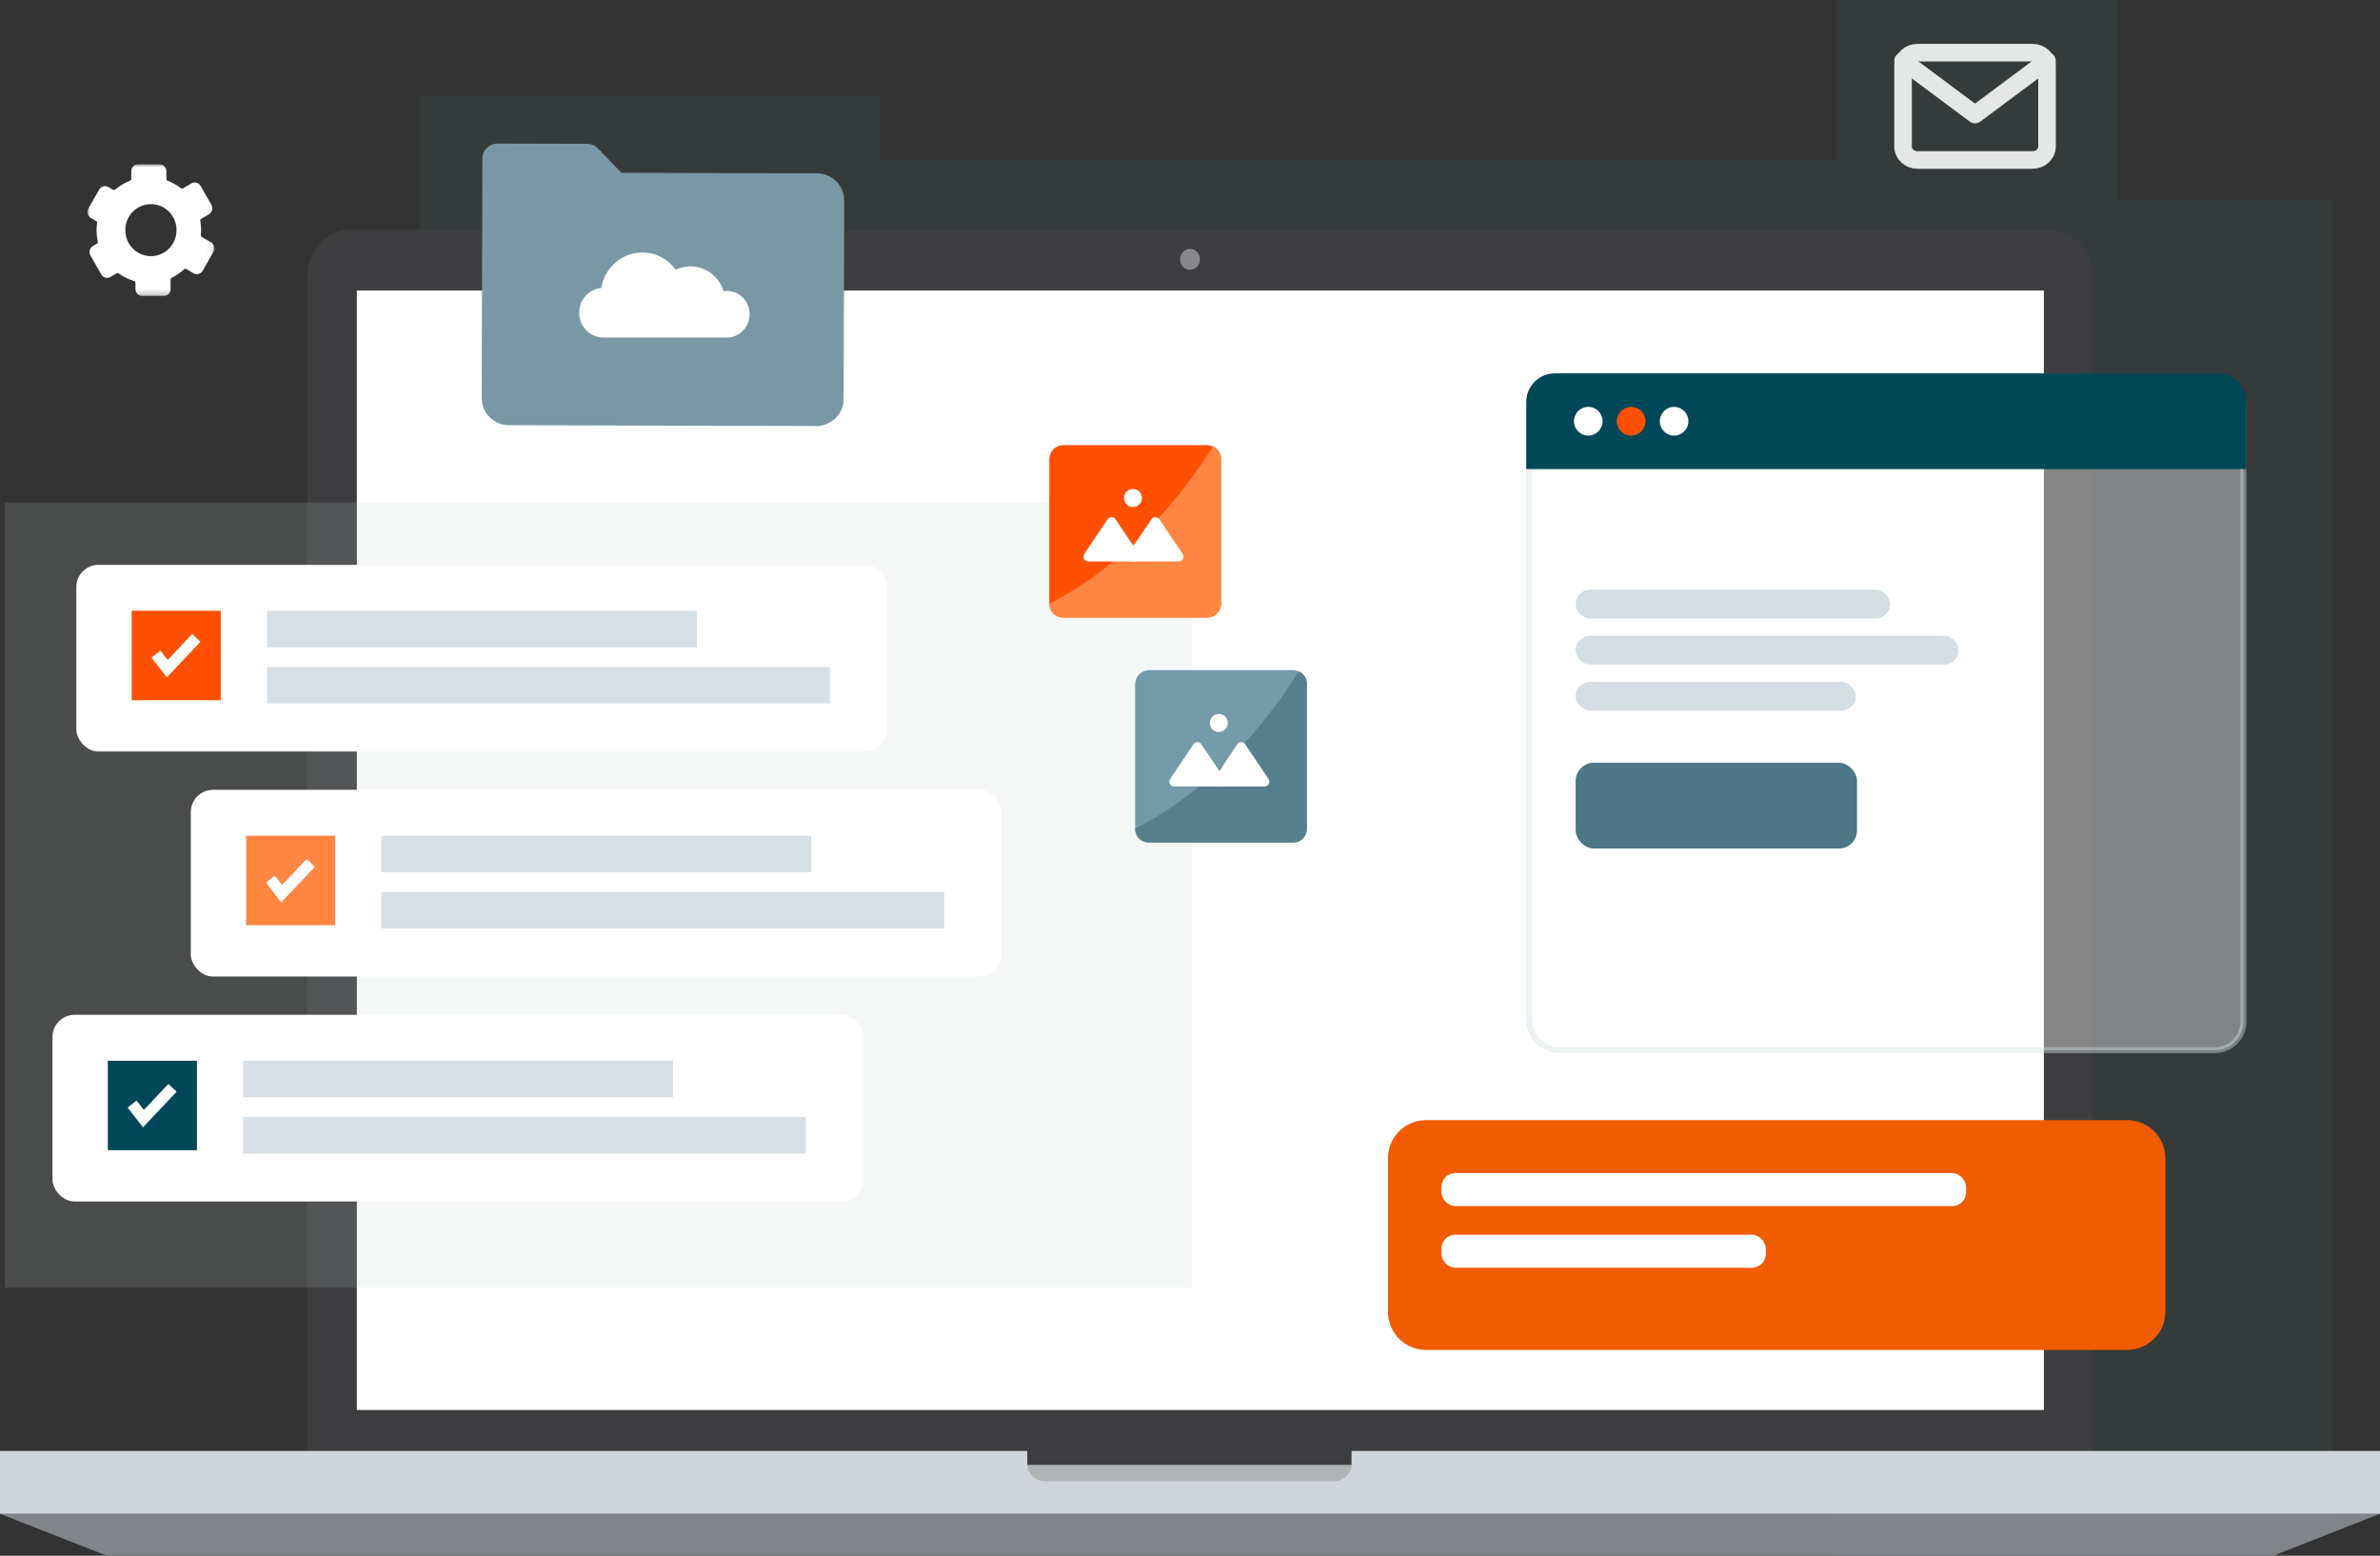 <?xml version="1.0" encoding="UTF-8"?>
<svg width="430px" height="281px" viewBox="0 0 430 281" version="1.1" xmlns="http://www.w3.org/2000/svg" xmlns:xlink="http://www.w3.org/1999/xlink">
    <rect x="0" y="0" width="430" height="281" fill="#333333" stroke="none"/>
    <title>Illustration-Transparenz</title>
    <defs>
        <polygon id="path-1" points="0 0 22.943 0 22.943 23.777 0 23.777"></polygon>
    </defs>
    <g id="Transparenzseite" stroke="none" stroke-width="1" fill="none" fill-rule="evenodd">
        <g id="Transparenzseite-desktop" transform="translate(-741, -224)">
            <g id="Illustration-Transparenz" transform="translate(741, 224)">
                <path d="M382.465,0 L382.465,36.117 L421.383,36.117 L421.383,276.788 L410.687,281 L331.764,281 L331.764,81.274 L75.832,81.274 L75.832,17.292 L159.084,17.292 L159.084,28.897 L331.764,28.897 L331.764,0 L382.465,0 Z" id="Combined-Shape" fill="#4D7686" opacity="0.111"></path>
                <g id="device" transform="translate(0, 41.502)">
                    <path d="M370.307,0 L63.283,0 C59.025,0 55.542,3.665 55.542,8.141 L55.542,223.422 L378.042,223.422 L378.042,8.141 C378.042,3.665 374.56,0 370.307,0" id="Fill-1" fill="#3D3D3F"></path>
                    <polygon id="Fill-3" fill="#FFFFFF" points="64.473 213.178 369.27 213.178 369.27 10.981 64.473 10.981"></polygon>
                    <polygon id="Fill-5" fill="#81858A" points="410.687 239.498 19.313 239.498 0 231.925 430 231.925"></polygon>
                    <path d="M216.792,5.342 C216.792,6.386 215.995,7.233 214.999,7.233 C214.012,7.233 213.208,6.386 213.208,5.342 C213.208,4.291 214.012,3.446 214.999,3.446 C215.995,3.446 216.792,4.291 216.792,5.342" id="Fill-6" fill="#868789"></path>
                    <polygon id="Fill-7" fill="#B0B2B3" points="180.958 230.655 250.833 230.655 250.833 223.081 180.958 223.081"></polygon>
                    <path d="M244.181,220.564 L244.181,222.997 C244.181,224.671 242.734,226.043 240.963,226.043 L188.819,226.043 C187.053,226.043 185.604,224.671 185.604,222.997 L185.604,220.564 L0,220.564 L0,231.925 L430,231.925 L430,220.564 L244.181,220.564 Z" id="Fill-8" fill="#CFD5DA"></path>
                </g>
                <g id="Group-" transform="translate(0.862, 90.785)">
                    <polygon id="Fill-1" fill="#BFCDD1" opacity="0.162" points="1.22458267e-14 141.797 214.43 141.797 214.43 0 1.22458267e-14 0"></polygon>
                    <g id="Group-11" transform="translate(12.926, 11.24)">
                        <rect id="Rectangle" fill="#FFFFFF" x="0" y="0" width="146.493" height="33.72" rx="4.003"></rect>
                        <g id="Group-2" transform="translate(10.001, 8.297)">
                            <g id="check-Box-sqare-Copy">
                                <rect id="Rectangle" fill="#FE5000" x="0" y="0" width="16.1" height="16.147"></rect>
                                <polygon id="Fill-3" fill="#FFFFFF" points="6.353 12.029 3.578 8.45 5.191 7.191 6.505 8.885 10.944 4.186 12.428 5.596"></polygon>
                            </g>
                            <rect id="Rectangle-Copy-2" fill="#4D7686" opacity="0.234" x="24.447" y="0" width="77.649" height="6.578"></rect>
                            <rect id="Rectangle-Copy-3" fill="#4D7686" opacity="0.234" x="24.447" y="10.166" width="101.665" height="6.578"></rect>
                        </g>
                    </g>
                    <g id="Group-11-Copy-4" transform="translate(8.617, 92.514)">
                        <rect id="Rectangle" fill="#FFFFFF" x="0" y="0" width="146.493" height="33.72" rx="4.003"></rect>
                        <g id="Group-2" transform="translate(10.001, 8.297)">
                            <g id="check-Box-sqare-Copy">
                                <rect id="Rectangle" fill="#004757" x="0" y="0" width="16.1" height="16.147"></rect>
                                <polygon id="Fill-3" fill="#FFFFFF" points="6.353 12.029 3.578 8.45 5.191 7.191 6.505 8.885 10.944 4.186 12.428 5.596"></polygon>
                            </g>
                            <rect id="Rectangle-Copy-2" fill="#4D7686" opacity="0.234" x="24.447" y="0" width="77.649" height="6.578"></rect>
                            <rect id="Rectangle-Copy-3" fill="#4D7686" opacity="0.234" x="24.447" y="10.166" width="101.665" height="6.578"></rect>
                        </g>
                    </g>
                    <g id="Group-11-Copy-3" transform="translate(33.607, 51.877)">
                        <rect id="Rectangle" fill="#FFFFFF" x="0" y="0" width="146.493" height="33.72" rx="4.003"></rect>
                        <g id="Group-2" transform="translate(10.001, 8.297)">
                            <g id="check-Box-sqare-Copy">
                                <rect id="Rectangle" fill="#FF8542" x="0" y="0" width="16.1" height="16.147"></rect>
                                <polygon id="Fill-3" fill="#FFFFFF" points="6.353 12.029 3.578 8.45 5.191 7.191 6.505 8.885 10.944 4.186 12.428 5.596"></polygon>
                            </g>
                            <rect id="Rectangle-Copy-2" fill="#4D7686" opacity="0.234" x="24.447" y="0" width="77.649" height="6.578"></rect>
                            <rect id="Rectangle-Copy-3" fill="#4D7686" opacity="0.234" x="24.447" y="10.166" width="101.665" height="6.578"></rect>
                        </g>
                    </g>
                </g>
                <g id="Group" transform="translate(275.752, 67.44)">
                    <rect id="Rectangle" stroke-opacity="0.433" stroke="#D2DEE1" stroke-width="1.072" fill-opacity="0.377" fill="#FFFFFF" x="0.536" y="0.536" width="129.048" height="121.703" rx="5.171"></rect>
                    <path d="M5.171,0 L124.949,0 C127.805,-7.24676112e-15 130.12,2.315 130.12,5.171 L130.12,17.292 L130.12,17.292 L0,17.292 L0,5.171 C5.38402605e-16,2.315 2.315,3.18919898e-15 5.171,0 Z" id="Rectangle" fill="#004757"></path>
                    <ellipse id="Oval" fill="#FFFFFF" cx="11.202" cy="8.646" rx="2.585" ry="2.594"></ellipse>
                    <ellipse id="Oval-" fill="#FE5000" cx="18.958" cy="8.646" rx="2.585" ry="2.594"></ellipse>
                    <ellipse id="Oval-" fill="#FFFFFF" cx="26.713" cy="8.646" rx="2.585" ry="2.594"></ellipse>
                    <rect id="Rectangle" fill="#4D7686" x="8.922" y="70.326" width="50.842" height="15.497" rx="3.29"></rect>
                    <rect id="Rectangle-Copy-3" fill="#D2DEE1" x="8.922" y="47.394" width="69.191" height="5.202" rx="2.601"></rect>
                    <rect id="Rectangle-Copy-9" fill="#D2DEE1" x="8.922" y="55.718" width="50.602" height="5.202" rx="2.601"></rect>
                    <rect id="Rectangle-Copy-10" fill="#D2DEE1" x="8.922" y="39.07" width="56.799" height="5.202" rx="2.601"></rect>
                </g>
                <g id="item" transform="translate(250.762, 202.32)">
                    <path d="M6.895,0 L133.566,0 C137.374,1.88626789e-16 140.461,3.087 140.461,6.895 L140.461,34.606 C140.461,38.414 137.374,41.502 133.566,41.502 L6.895,41.502 C3.087,41.502 -1.30998909e-15,38.414 0,34.606 L0,6.895 C-1.35454617e-15,3.087 3.087,-1.07680521e-15 6.895,0 Z" id="Combined-Shape" fill="#F25C00"></path>
                    <rect id="Rectangle" fill="#FFFFFF" x="9.668" y="9.565" width="94.79" height="5.963" rx="2.486"></rect>
                    <rect id="Rectangle" fill="#FFFFFF" x="9.668" y="20.699" width="58.597" height="5.963" rx="2.486"></rect>
                </g>
                <g id="image" transform="translate(189.579, 80.409)">
                    <g id="Group-6">
                        <path d="M28.508,31.126 L2.516,31.126 C1.126,31.126 0,29.988 0,28.587 L0,2.54 C0,1.136 1.126,0 2.516,0 L28.508,0 C29.897,0 31.022,1.136 31.022,2.54 L31.022,28.587 C31.022,29.988 29.897,31.126 28.508,31.126" id="Fill-1" fill="#FE5000"></path>
                        <path d="M28.627,31.126 C29.95,31.126 31.022,30.042 31.022,28.707 L31.022,2.419 C31.022,1.432 30.435,0.585 29.597,0.209 C18.799,17.164 7.011,25.111 0,28.613 L0,28.707 C0,30.042 1.073,31.126 2.395,31.126 L28.627,31.126 Z" id="Fill-4" fill="#FF8542"></path>
                    </g>
                    <path d="M7.033,21 L15.47,21 C16.157,21 16.565,20.221 16.179,19.646 L11.959,13.375 C11.62,12.869 10.883,12.869 10.542,13.375 L6.324,19.646 C5.938,20.221 6.346,21 7.033,21" id="Fill-7" fill="#FFFFFF"></path>
                    <path d="M14.951,21 L23.387,21 C24.075,21 24.484,20.221 24.096,19.646 L19.878,13.375 C19.539,12.869 18.8,12.869 18.459,13.375 L14.243,19.646 C13.855,20.221 14.263,21 14.951,21" id="Fill-9" fill="#FFFFFF"></path>
                    <path d="M16.739,9.54 C16.739,10.444 16.013,11.177 15.12,11.177 C14.225,11.177 13.501,10.444 13.501,9.54 C13.501,8.636 14.225,7.903 15.12,7.903 C16.013,7.903 16.739,8.636 16.739,9.54" id="Fill-11" fill="#FFFFFF"></path>
                </g>
                <g id="image-" opacity="0.938" transform="translate(205.09, 121.046)">
                    <g id="Group-6">
                        <path d="M28.508,31.126 L2.516,31.126 C1.126,31.126 0,29.988 0,28.587 L0,2.54 C0,1.136 1.126,0 2.516,0 L28.508,0 C29.897,0 31.022,1.136 31.022,2.54 L31.022,28.587 C31.022,29.988 29.897,31.126 28.508,31.126" id="Fill-1" fill="#6C94A3"></path>
                        <path d="M28.627,31.126 C29.95,31.126 31.022,30.042 31.022,28.707 L31.022,2.419 C31.022,1.432 30.435,0.585 29.597,0.209 C18.799,17.164 7.011,25.111 0,28.613 L0,28.707 C0,30.042 1.073,31.126 2.395,31.126 L28.627,31.126 Z" id="Fill-4" fill="#4D7686"></path>
                    </g>
                    <path d="M7.033,21 L15.47,21 C16.157,21 16.565,20.221 16.179,19.646 L11.959,13.375 C11.62,12.869 10.883,12.869 10.542,13.375 L6.324,19.646 C5.938,20.221 6.346,21 7.033,21" id="Fill-7" fill="#FFFFFF"></path>
                    <path d="M14.951,21 L23.387,21 C24.075,21 24.484,20.221 24.096,19.646 L19.878,13.375 C19.539,12.869 18.8,12.869 18.459,13.375 L14.243,19.646 C13.855,20.221 14.263,21 14.951,21" id="Fill-9" fill="#FFFFFF"></path>
                    <path d="M16.739,9.54 C16.739,10.444 16.013,11.177 15.12,11.177 C14.225,11.177 13.501,10.444 13.501,9.54 C13.501,8.636 14.225,7.903 15.12,7.903 C16.013,7.903 16.739,8.636 16.739,9.54" id="Fill-11" fill="#FFFFFF"></path>
                </g>
                <g id="Group-3" transform="translate(15.796, 29.681)">
                    <mask id="mask-2" fill="white">
                        <use xlink:href="#path-1"></use>
                    </mask>
                    <g id="Clip-2"></g>
                    <path d="M11.471,16.586 C8.915,16.586 6.844,14.483 6.844,11.888 C6.844,9.294 8.915,7.19 11.471,7.19 C14.028,7.19 16.1,9.294 16.1,11.888 C16.1,14.483 14.028,16.586 11.471,16.586 M22.333,14.092 L20.636,13.096 C20.535,13.038 20.479,12.925 20.491,12.807 C20.52,12.505 20.539,12.199 20.539,11.888 C20.539,11.301 20.486,10.727 20.386,10.17 C20.365,10.045 20.42,9.921 20.528,9.858 L21.956,9.021 C22.539,8.679 22.739,7.922 22.403,7.33 L20.449,3.893 C20.112,3.303 19.366,3.099 18.783,3.441 L17.226,4.354 C17.122,4.415 16.995,4.404 16.899,4.329 C16.165,3.749 15.343,3.281 14.458,2.939 C14.344,2.895 14.268,2.786 14.268,2.661 L14.268,1.238 C14.268,0.555 13.721,0 13.049,0 L9.14,0 C8.466,0 7.921,0.555 7.921,1.238 L7.921,2.661 C7.921,2.786 7.845,2.895 7.729,2.94 C6.723,3.329 5.8,3.888 4.991,4.584 C4.898,4.666 4.763,4.68 4.654,4.616 L3.783,4.106 C3.2,3.764 2.454,3.966 2.118,4.558 L0.164,7.994 C-0.173,8.587 0.027,9.344 0.609,9.685 L1.605,10.268 C1.71,10.329 1.766,10.449 1.749,10.571 C1.688,11.002 1.65,11.441 1.65,11.888 C1.65,12.609 1.736,13.308 1.887,13.984 C1.915,14.113 1.861,14.244 1.748,14.311 L0.987,14.756 C0.404,15.097 0.204,15.855 0.541,16.446 L2.495,19.882 C2.832,20.475 3.577,20.677 4.161,20.336 L5.298,19.668 C5.399,19.609 5.522,19.617 5.616,19.686 C6.47,20.305 7.428,20.782 8.461,21.087 C8.588,21.124 8.675,21.238 8.675,21.372 L8.675,22.539 C8.675,23.221 9.222,23.777 9.895,23.777 L13.803,23.777 C14.478,23.777 15.023,23.221 15.023,22.539 L15.023,20.786 C15.023,20.67 15.088,20.569 15.19,20.519 C16.034,20.105 16.807,19.571 17.488,18.935 C17.584,18.846 17.722,18.828 17.833,18.894 L19.161,19.671 C19.743,20.012 20.489,19.811 20.826,19.218 L22.78,15.782 C23.117,15.19 22.917,14.433 22.333,14.092" id="Fill-1" fill="#FFFFFF" mask="url(#mask-2)"></path>
                </g>
                <g id="Group-7" transform="translate(87.034, 25.938)">
                    <path d="M44.486,0.88 L40.251,5.27 L4.961,5.362 C2.214,5.37 -0.008,7.563 -1.12130461e-13,10.261 L0.096,46.138 C0.104,48.837 2.336,51.018 5.083,51.012 L60.532,50.867 C63.279,50.859 65.499,48.666 65.491,45.968 L65.393,9.291 L65.383,5.205 L65.377,2.679 C65.373,1.195 64.142,-0.004 62.634,0 L46.463,0.041 C45.715,0.043 45,0.347 44.486,0.88" id="Fill-1" fill="#7A98A4" transform="translate(32.745, 25.506) scale(-1, 1) translate(-32.745, -25.506) "></path>
                    <path d="M44.271,35.033 L21.986,35.033 C19.569,35.033 17.602,33.022 17.602,30.55 C17.602,28.215 19.358,26.29 21.592,26.086 C22.187,22.435 25.319,19.667 29.003,19.667 C31.42,19.667 33.631,20.818 35.045,22.78 C35.879,22.38 36.787,22.17 37.708,22.17 C40.469,22.17 42.877,24.009 43.698,26.64 C43.888,26.613 44.079,26.599 44.271,26.599 C46.546,26.599 48.396,28.491 48.396,30.816 C48.396,33.141 46.546,35.033 44.271,35.033" id="Path" fill="#FFFFFF"></path>
                </g>
                <g id="mail" opacity="0.869" transform="translate(343.828, 9.511)" stroke="#FFFFFF" stroke-linecap="round" stroke-linejoin="round" stroke-width="3.179">
                    <path d="M2.601,0 L23.409,0 C24.839,0 26.01,1.09 26.01,2.423 L26.01,16.963 C26.01,18.296 24.839,19.386 23.409,19.386 L2.601,19.386 C1.17,19.386 0,18.296 0,16.963 L0,2.423 C0,1.09 1.17,0 2.601,0 Z" id="Path"></path>
                    <polyline id="Path" points="26.01 1.491 13.005 11.184 0 1.491"></polyline>
                </g>
            </g>
        </g>
    </g>
</svg>